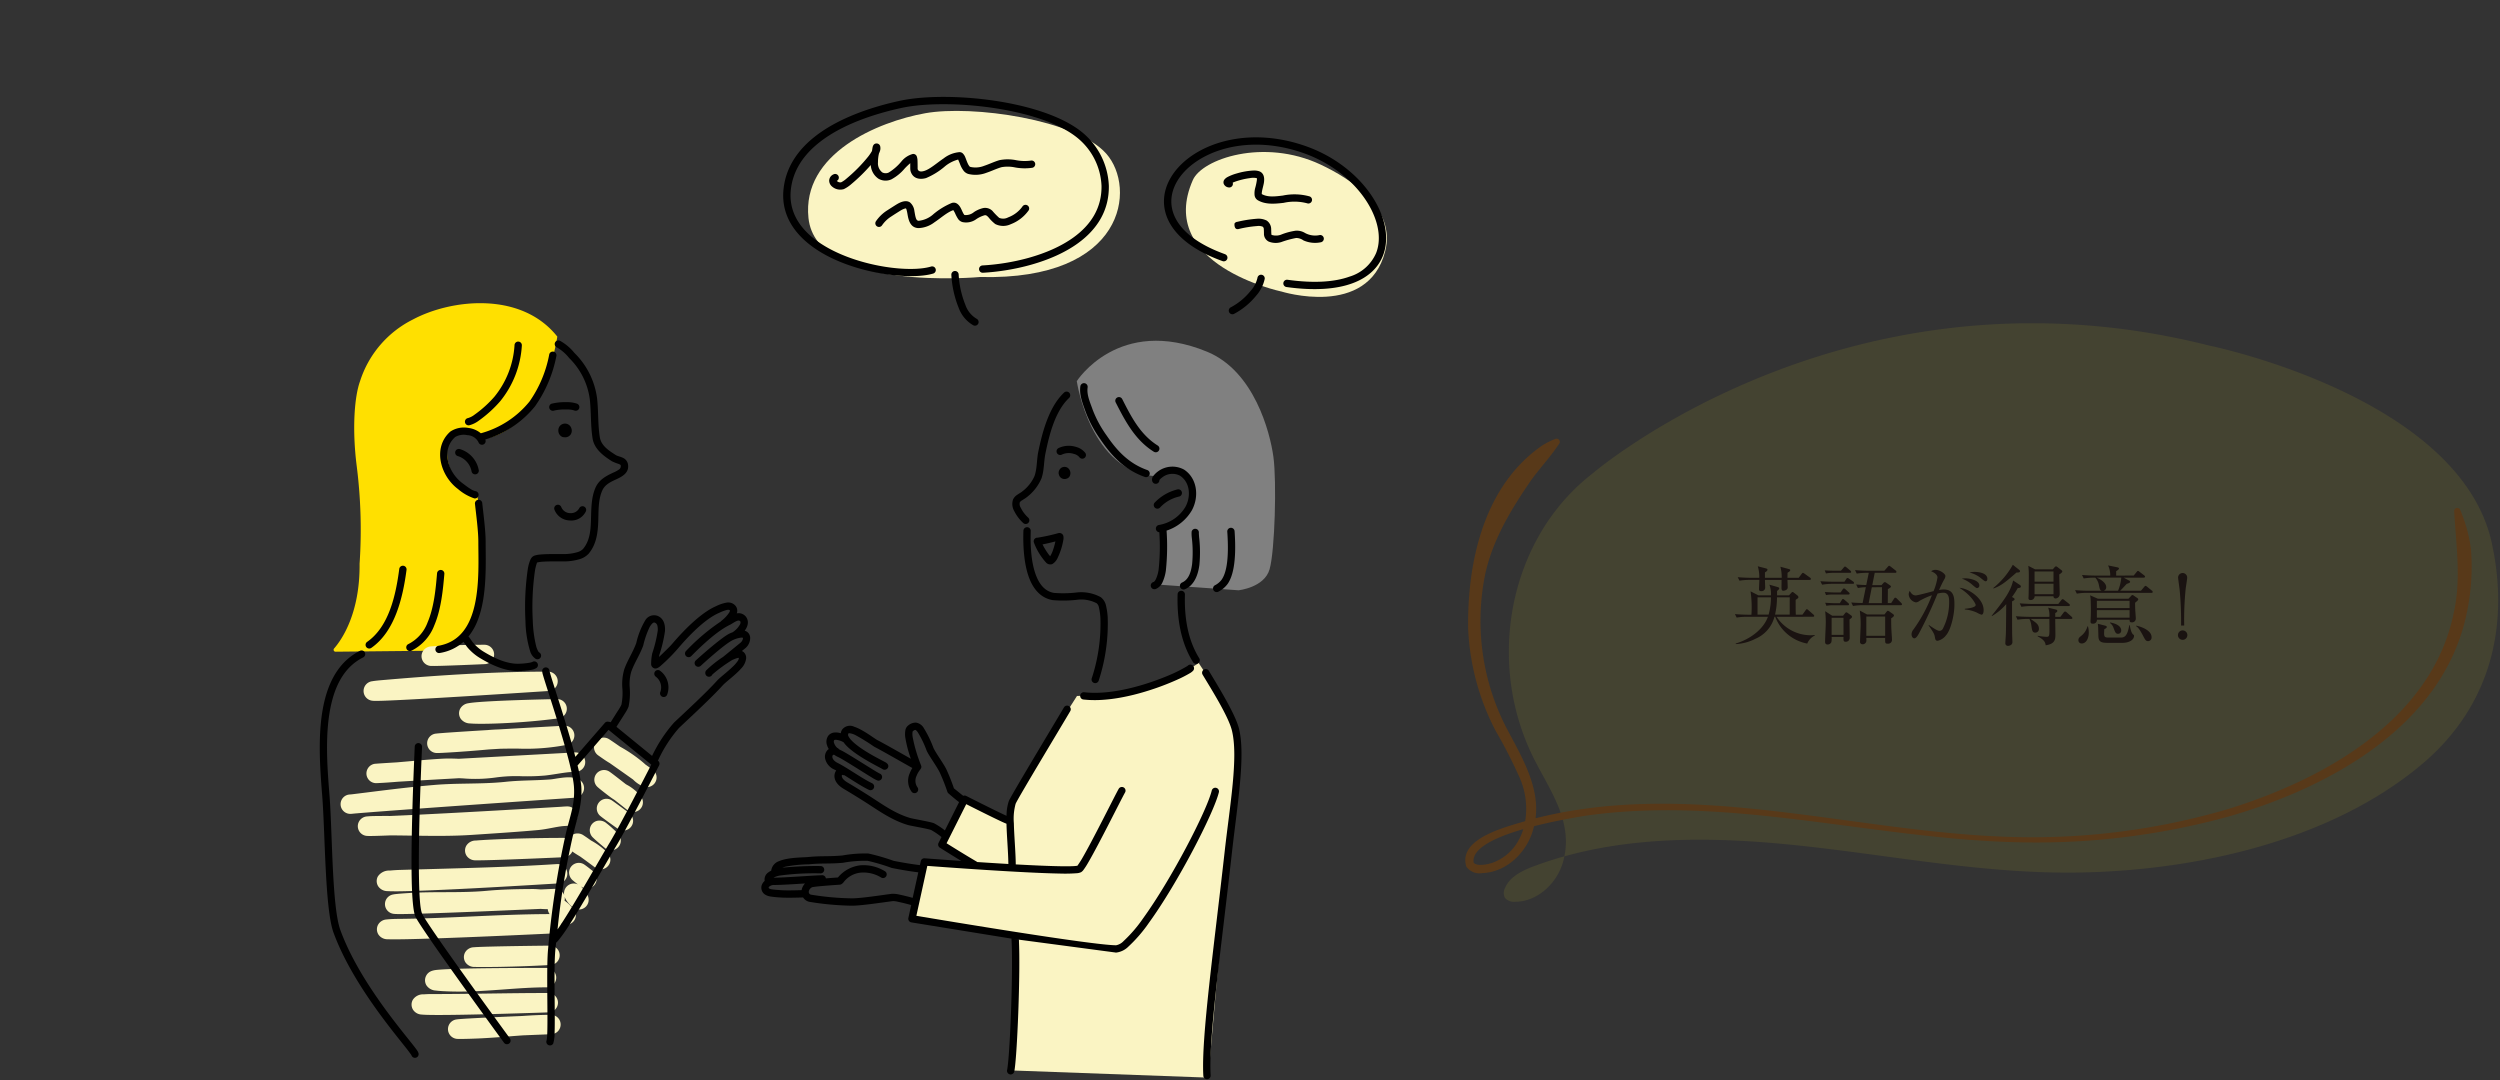 <svg xmlns="http://www.w3.org/2000/svg" xmlns:xlink="http://www.w3.org/1999/xlink" width="516" height="223" viewBox="0 0 516 223"><rect x="0" y="0" width="516" height="223" fill="#333333" stroke="none"/><defs><clipPath id="a"><rect width="205.249" height="119.405" transform="translate(7.935)" fill="none"/></clipPath><clipPath id="b"><rect width="220.25" height="202.757" fill="none"/></clipPath></defs><g transform="translate(-7445 -2243)"><rect width="516" height="223" transform="translate(7445 2243)" fill="none"/><g transform="translate(6700.125 0.207)"><g transform="translate(0 16)"><g transform="translate(1047.316 2293.513)" opacity="0.1"><g clip-path="url(#a)"><path d="M211.875,45.406c3.749,17.287-.416,33.75-14.291,45.487-18.987,16.062-47.225,22.21-71.75,22.486-18.763.211-37.315-3.433-55.962-5.473s-38.053-2.387-55.59,4.114c-2.484.921-5.146,2.2-6.117,4.608a2.123,2.123,0,0,0,.06,2.038,2.475,2.475,0,0,0,2.034.739c4.661,0,8.668-3.836,9.91-8.212,2.435-8.583-3.2-15.3-6.608-22.557A49.141,49.141,0,0,1,8.99,68.189C8.876,54.147,14.732,39.969,26.15,31.1c0,0,52.641-45.4,127.385-26.494,0,0,51.771,10.505,58.34,40.8" fill="#e3d51c"/></g></g><path d="M19.391,24.829c-1.958,3.02-4.487,5.531-6.455,8.514-3.912,5.771-7.541,12-8.917,18.886A48.2,48.2,0,0,0,8.323,83.2c3.313,6.366,7.941,13.562,5.72,21.126-1.19,4.664-5.374,8.98-10.558,9.164A3.318,3.318,0,0,1,.209,112.15c-1.839-6.069,8.926-8.346,13.14-9.678,33.06-8.822,66.685,2.729,99.916,3.571a143.323,143.323,0,0,0,43.832-5.676c20.289-6.2,42.376-18.652,46.882-40.457,1.613-6.97.515-14.1.125-21.147a.629.629,0,0,1,.608-.652.642.642,0,0,1,.624.39,31.184,31.184,0,0,1,2.222,8.054,45.844,45.844,0,0,1-1,13.9c-5.029,22.578-27.894,35.3-49.016,41.357a149.564,149.564,0,0,1-44.306,5.292c-29.629-.807-59.028-9.727-88.662-5.422-4.659.786-23.838,4.012-22.841,9.675.727.8,3.025.341,4.111-.093,6.888-2.715,8.093-11.356,5.375-17.454A101.08,101.08,0,0,0,6.3,84.192,50.059,50.059,0,0,1,.58,62.849c-.149-13.656,3.241-29.38,15.4-37.695a16.572,16.572,0,0,1,2.622-1.29.669.669,0,0,1,.858.369.639.639,0,0,1-.068.6" transform="translate(1047.316 2293.513)" fill="#583919"/><path d="M70.576,66.113a8.777,8.777,0,0,1-6.608-5.527h-.162a6.788,6.788,0,0,1-3.889,4.52,10,10,0,0,1-4.106,1.116V66.1c2.9-.849,5.709-2.9,6.644-5.511H58.134a11.1,11.1,0,0,0-2.124.162l-.361-.72c1.243.107,2.5.125,2.773.125h.631a22.885,22.885,0,0,0-.181-4.825l1.621.828h2.593a5.421,5.421,0,0,0-.324-2.2l1.746.5c.18.055.288.144.288.251,0,.163-.162.324-.45.542v.9h2.466l.415-.451c.126-.142.216-.232.306-.232.108,0,.2.07.378.215l.594.468a.557.557,0,0,1,.252.378.375.375,0,0,1-.161.272,2.709,2.709,0,0,0-.415.3c0,1.693,0,2.324.036,3.043h1.369l.63-.881c.126-.163.179-.251.269-.251.109,0,.2.088.325.2l1.026.9a.431.431,0,0,1,.181.288c0,.125-.126.18-.271.18H64.238a8.445,8.445,0,0,0,6.95,3.817,9.038,9.038,0,0,0,.936-.055l.019.11a3.166,3.166,0,0,0-1.567,1.655m.485-13.126H66.488c.019.235.055,1.4.055,1.532,0,.63-.847.7-.883.7-.252,0-.4-.128-.4-.6,0-.27.017-1.4.017-1.639H61.843c0,.252.054,1.387.054,1.621a.741.741,0,0,1-.81.7c-.36,0-.468-.163-.468-.415,0-.271.071-1.622.071-1.91H58.71a12.215,12.215,0,0,0-2.124.162l-.36-.718c1.134.09,2.251.125,2.772.125h1.675a7.633,7.633,0,0,0-.306-2.378l1.674.434c.252.071.324.143.324.287s-.143.325-.522.541v1.116H65.3a7.984,7.984,0,0,0-.27-2.287l1.71.468c.217.055.324.127.324.235,0,.161-.126.286-.557.538,0,.255,0,.325-.019,1.046h2.323l.594-.791c.109-.128.2-.235.271-.235.09,0,.2.073.378.2l1.1.793a.386.386,0,0,1,.18.268c0,.108-.09.2-.271.2m-10.749,3.6v3.565H62.6a13.613,13.613,0,0,0,.486-3.565Zm6.645,0H64.328a16.019,16.019,0,0,1-.4,3.565h3.025Z" transform="translate(1047.316 2293.513)" fill="#1a1311"/><path d="M79.964,53.78h-4.2a13.337,13.337,0,0,0-2.124.18l-.36-.721c1.26.109,2.61.109,2.772.109h2.2l.359-.541c.072-.107.145-.234.271-.234a.656.656,0,0,1,.341.162l.828.576a.374.374,0,0,1,.181.289c0,.162-.144.18-.27.18m-.594-2.27H75.93a8.241,8.241,0,0,0-1.494.127l-.252-.631c.756.055,1.531.073,1.962.073h1.387l.54-.629c.09-.11.2-.235.288-.235a.589.589,0,0,1,.324.18l.792.666a.384.384,0,0,1,.162.27c0,.162-.143.179-.269.179m-.324,4.485h-3.1a6.948,6.948,0,0,0-1.495.107l-.252-.629c.81.053,1.62.09,1.963.09h1.3l.414-.613c.072-.09.126-.215.27-.215a.458.458,0,0,1,.325.18l.666.611c.108.09.179.162.179.271,0,.18-.162.2-.269.2m.252,5.131c0,.613.036,3.242.036,3.781a.787.787,0,0,1-.828.828c-.469,0-.469-.252-.451-.99H75.606a3.617,3.617,0,0,1-.053,1.062.85.85,0,0,1-.756.5c-.541,0-.541-.414-.541-.611,0-.541.144-3.278.144-3.908a20.693,20.693,0,0,0-.126-2.358l1.458.936h2.234l.395-.487c.054-.072.162-.214.252-.214a.506.506,0,0,1,.307.125l.719.521a.407.407,0,0,1,.181.272c0,.179-.217.341-.522.539M78.92,58.21h-2.9a6.952,6.952,0,0,0-1.494.107l-.252-.631c.756.055,1.53.092,1.963.092H77.3l.379-.613c.089-.145.161-.252.269-.252.126,0,.252.127.342.2l.738.631c.145.127.162.2.162.269,0,.162-.107.2-.269.2M78.055,60.8H75.606v3.512h2.449Zm11.812-2.609H82.142a12.457,12.457,0,0,0-2.125.162l-.359-.721c.485.036,1.08.09,2.341.108l.666-3.258a9.7,9.7,0,0,0-1.639.162l-.36-.721c.486.036,1.171.09,2.089.108l.522-2.522H82.9a12.95,12.95,0,0,0-2.106.162l-.361-.718c1.387.125,2.593.125,2.755.125h3.3l.7-.791c.108-.127.2-.235.288-.235s.18.073.324.18l1.008.793a.4.4,0,0,1,.18.287c0,.2-.18.2-.269.2H84.5L84,54.049H85.9l.379-.414a.456.456,0,0,1,.306-.2.478.478,0,0,1,.252.09l.81.559c.072.052.2.162.2.269,0,.127-.144.252-.63.522,0,.433-.018,2.125-.018,2.88h.7l.559-.863c.071-.107.162-.252.288-.252a.669.669,0,0,1,.342.2l.881.883a.457.457,0,0,1,.162.27c0,.179-.162.2-.269.2m-1.963,2.7c0,1.262.018,1.981.072,2.774.018.451.09,1.17.09,1.638a.773.773,0,0,1-.864.828c-.559,0-.559-.107-.54-1.187h-3.89c0,.09.019.486.019.576a.771.771,0,0,1-.792.738.5.5,0,0,1-.523-.576c0-.541.126-2.918.126-3.4a21.462,21.462,0,0,0-.179-2.988l1.494.81h3.6l.433-.558c.072-.09.144-.2.252-.2a.557.557,0,0,1,.306.125l.738.522c.126.092.234.181.234.344,0,.2-.5.521-.576.556m-1.242-.359h-3.89v3.979h3.89Zm-2.755-6.049-.648,3.275h2.718C86,56.337,86,54.715,86,54.483Z" transform="translate(1047.316 2293.513)" fill="#1a1311"/><path d="M99.235,64.385a2.978,2.978,0,0,1-1.746,1.152c-.414,0-.486-.289-.54-.593-.126-.758-.162-.9-1.333-2.594l.055-.072c1.566,1.08,1.908,1.207,2.232,1.207a.817.817,0,0,0,.7-.522,11.9,11.9,0,0,0,1.26-5.385c0-.7,0-1.963-1.206-1.963a5.02,5.02,0,0,0-1.188.182,87.724,87.724,0,0,1-3.763,8.084c-.234.449-.63,1.152-1.026,1.152-.361,0-.577-.433-.577-.847a1.573,1.573,0,0,1,.4-.99,30.524,30.524,0,0,0,3.8-7.057,15.035,15.035,0,0,0-2.539,1.152,1.392,1.392,0,0,1-.756.324,1.828,1.828,0,0,1-1.495-1.658,1.466,1.466,0,0,1,.217-.719c.324.612.719.936,1.223.936.433,0,3.1-.738,3.692-.883a12.033,12.033,0,0,0,.81-2.826c0-.721-1.062-1.187-1.314-1.277a1.5,1.5,0,0,1,.9-.289c.954,0,2.053.828,2.053,1.279a1.6,1.6,0,0,1-.271.738c-.4.719-.7,1.367-1.044,2.143a4.245,4.245,0,0,1,.972-.11c2.107,0,2.2,1.694,2.2,3.116,0,2.125-.72,5.168-1.711,6.32m7.292-4.232a6.158,6.158,0,0,1-.99-.45,7.437,7.437,0,0,0-2.448-.631V58.93c.269-.02,2.25-.182,2.25-.793,0-.18-.828-1.963-3.366-3.529,1.836.072,5,2.16,5,4.591,0,.145,0,.954-.451.954m-.918-5.491c-.162,0-.431-.234-.864-.593a6.3,6.3,0,0,0-2.251-1.352,3.806,3.806,0,0,1,.721-.072c.954,0,2.881.431,2.881,1.476a.507.507,0,0,1-.487.541m1.765-1.4c-.234,0-1.026-.721-1.206-.848a6.316,6.316,0,0,0-2.125-.97,5.231,5.231,0,0,1,1.116-.127c.324,0,2.593.072,2.593,1.441,0,.233-.09.5-.378.5" transform="translate(1047.316 2293.513)" fill="#1a1311"/><path d="M114.541,54.553a1.341,1.341,0,0,1-.522.11,16.828,16.828,0,0,1-1.188,1.836l.288.162c.2.107.252.2.252.306s-.09.235-.523.432c0,2.322,0,4.934.019,6.717,0,.252.054,1.422.054,1.691,0,.631-.649.776-.882.776a.514.514,0,0,1-.577-.559c0-.252.09-1.566.108-1.873.036-1.242.036-1.746.072-6.176a11.732,11.732,0,0,1-2.953,2.467l-.036-.09c2.647-3.3,3.926-5.078,4.412-7.256l1.4.918a.4.4,0,0,1,.2.324.227.227,0,0,1-.127.215m-.774-3.1c-2.268,1.98-3.133,2.7-4.754,3.295l-.036-.108a16.385,16.385,0,0,0,4.033-4.791l1.333,1.063a.327.327,0,0,1,.144.289c0,.162-.2.269-.72.252m11.253,9.578h-3.259c0,.5.036,2.683.036,3.133,0,1.007,0,2.017-2,2.3-.107-.611-.252-1.1-1.673-1.853l.017-.11a12.462,12.462,0,0,0,1.8.217c.576,0,.63-.144.63-1.566,0-.342-.018-1.819-.018-2.125h-3.889c1.188.793,1.728,1.152,1.728,2.035a.736.736,0,0,1-.72.793c-.63,0-.684-.416-.846-1.514a3.948,3.948,0,0,0-.4-1.314h-.323a12.727,12.727,0,0,0-2.125.162l-.342-.721c1.116.09,2.233.127,2.755.127h4.159A4.5,4.5,0,0,0,120.3,58.7l1.549.377c.216.055.342.127.342.306s-.2.307-.432.432V60.6h1.063l.647-.865c.145-.18.217-.233.325-.233a.564.564,0,0,1,.342.18l.991.881a.563.563,0,0,1,.179.289c0,.107-.108.18-.288.18m-.5-2.664H116.9a12.9,12.9,0,0,0-2.125.162l-.342-.721c1.242.108,2.611.127,2.755.127h5.2l.6-.758c.126-.162.216-.232.306-.232s.179.053.36.2l.954.756a.4.4,0,0,1,.18.269c0,.127-.126.2-.27.2m-1.927-6.537c0,.648.09,3.511.09,4.087a.89.89,0,0,1-.845.883.4.4,0,0,1-.433-.451h-3.889a.8.8,0,0,1-.864.775c-.343,0-.414-.2-.414-.378a2.322,2.322,0,0,1,.018-.325c.036-.845.053-3.349.053-4.392a15.72,15.72,0,0,0-.107-1.963l1.4.721h3.655l.36-.414a.469.469,0,0,1,.306-.2c.09,0,.18.055.342.18l.775.6a.364.364,0,0,1,.179.269c0,.18-.359.469-.63.612m-1.188-.612h-3.907V53.33H121.4Zm0,2.539h-3.907v2.16H121.4Z" transform="translate(1047.316 2293.513)" fill="#1a1311"/><path d="M137.956,52.069l.594-.721c.09-.107.162-.232.27-.232s.2.072.36.2l.937.721a.386.386,0,0,1,.179.269c0,.163-.179.2-.269.2h-4.142l1.116.6a.317.317,0,0,1,.217.27c0,.144-.2.269-.7.414-.828.883-.918.99-1.368,1.422h4.3l.666-.791c.09-.11.179-.217.288-.217.09,0,.162.055.324.18l.972.793a.387.387,0,0,1,.18.269c0,.18-.162.2-.27.2h-13.27a12.157,12.157,0,0,0-2.125.163l-.36-.721c1.117.09,2.233.125,2.773.125h2.737c-.378-.125-.4-.252-.63-1.35a3.217,3.217,0,0,0-.7-1.351,13.418,13.418,0,0,0-2.395.162l-.36-.719c1.206.107,2.43.125,2.772.125h3.062a4.721,4.721,0,0,0-.45-2.1l1.926.394c.18.055.325.092.325.234,0,.163-.181.325-.577.559v.918Zm-9.435,10.5a4.9,4.9,0,0,1,.162,1.277c0,1.28-.594,2.252-1.458,2.252a.655.655,0,0,1-.684-.666c0-.451.2-.6.612-.937a3.723,3.723,0,0,0,1.261-1.943Zm8.354-5.709.577-.611a.369.369,0,0,1,.234-.162.789.789,0,0,1,.306.144l.684.467c.126.092.216.162.216.272,0,.2-.233.376-.648.718,0,.4,0,1.01.054,1.821.018.252.09,1.205.09,1.4a.775.775,0,0,1-.81.828c-.468,0-.468-.234-.468-.541h-6.752a.759.759,0,0,1-.847.811c-.269,0-.468-.055-.468-.469,0-.053.018-.324.018-.4.019-.394.055-.97.055-1.888,0-.83-.036-2.09-.055-2.36a6.051,6.051,0,0,0-.107-.738l1.6.7ZM130.3,52.5c.27.109,1.981.865,1.981,1.963a.732.732,0,0,1-.505.738h2.953a9.326,9.326,0,0,0,.666-2.7Zm.054,6.285h6.752V57.292h-6.752Zm0,1.98h6.752V59.217h-6.752Zm1.746,1.657c.09.035.307.107.307.269,0,.145-.181.289-.523.469-.09,1.439-.09,1.711.847,1.711h2.538c.666,0,1.387-.145,1.765-2.557h.108c.018.108.233,1.584.7,1.926.144.107.18.144.18.289,0,.773-.918,1.439-2.467,1.439h-2.683c-1.44,0-2.125-.072-2.2-1.277-.018-.433-.036-2.287-.126-2.666Zm.99-.666c.523.089,2.287.468,2.287,1.656a.637.637,0,0,1-.648.683c-.468,0-.594-.3-.9-1.115a2.1,2.1,0,0,0-.774-1.117Zm5.384.648c1.278.287,3.169,1.062,3.169,2.377a.741.741,0,0,1-.7.828c-.487,0-.613-.252-1.1-1.189-.792-1.495-1.134-1.729-1.386-1.891Z" transform="translate(1047.316 2293.513)" fill="#1a1311"/><path d="M149.031,64.4a.973.973,0,0,1-1.945,0,.973.973,0,1,1,1.945,0m-1.3-2.016a67.981,67.981,0,0,0-.306-7.49c-.054-.379-.306-2.27-.306-2.377a.937.937,0,1,1,1.873,0c0,.324-.271,1.908-.307,2.267a63.437,63.437,0,0,0-.306,7.6Z" transform="translate(1047.316 2293.513)" fill="#1a1311"/><rect width="213.184" height="119.405" transform="translate(1047.316 2293.513)" fill="none"/><rect width="213.184" height="119.405" transform="translate(1047.316 2293.513)" fill="none"/></g><g transform="translate(810.875 2262.793)"><g clip-path="url(#b)"><path d="M668.825,223.78s2.739,18.9,16.543,19.636c0,0,3.8-3.143,6.606.41,0,0,3.373,7.319-5.408,10.626,0,0,1.821,8.551-1.061,11.306l16.7,1.18s5.315-.542,6.411-4.323,1.488-18.134.791-23.227-3.976-17.689-13.672-21.682c-18.28-7.527-26.913,6.074-26.913,6.074" transform="translate(-512.576 -165.106)" fill="gray" fill-rule="evenodd"/><path d="M558.689,506.91S545.74,527.2,544.679,529.9l.332,2.513-9.222-4.032-5.023,9.053,6.126,4.509-9.716-.546-2.115,11.348,21.592,4.319-1.141,27.152,40.268,1.471,3.458-39.064,2.988-25.873s1.161-6.972-2.735-11.945l-5.691-8.7s-8.341,6.42-25.112,6.811" transform="translate(-402.398 -383.267)" fill="#faf4c3" fill-rule="evenodd"/><path d="M466.913,46.659s-33.8,3.18-35.428-12.162c-1.416-13.315,14.367-19.9,24.095-21.64s31.088,1.284,37.354,8.33,4.032,26.227-26.021,25.472" transform="translate(-330.615 -9.485)" fill="#faf4c3" fill-rule="evenodd"/><path d="M784.879,77.472s-25.934-5.516-18.211-23c1.927-4.363,14.611-8.695,26.337-3.2,6.369,2.987,15.629,9.044,13.354,17.927-3.562,13.909-21.48,8.268-21.48,8.268" transform="translate(-586.461 -37.317)" fill="#faf4c3" fill-rule="evenodd"/><path d="M58.418,189.159S55.9,207.736,43.527,210.2c0,0-6.007-4.634-7.7.985,0,0-1.744,7.335,6.052,10.73,0,0,2.756,13.65,1.011,18.828,0,0-.232,9.918-8.57,13.231l-21.66.221a.4.4,0,0,1-.285-.694c1.567-1.808,5.327-7.233,5.233-17.458a104.151,104.151,0,0,0-.609-20.3c-.953-7.642-.444-14.208.706-17.386a21.558,21.558,0,0,1,10.926-12.737c7.83-4.186,22.3-5.889,29.786,3.536" transform="translate(-9.39 -139.684)" fill="#ffe000" fill-rule="evenodd"/><path d="M34.061,571.959l-.263,0c-.154,0-.272-.006-.371-.012A2.027,2.027,0,0,1,31.764,571a2.011,2.011,0,0,1,1.4-3.061c.085-.015.181-.028.3-.042.184-.02.44-.042.781-.067.708-.051,1.776-.114,3.174-.186,2.3-.119,5.421-.261,9.309-.424,1.961-.135,3.949-.237,5.94-.24h0a2,2,0,0,1,.079,4c-2.17.086-4.094.164-5.8.235-1.04.072-2.074.153-3.1.234-2.02.159-4.11.323-6.186.411-1.006.043-2.056.075-2.879.089C34.512,571.957,34.266,571.959,34.061,571.959ZM29.5,567.01c-1.019,0-1.842-.01-2.459-.03-.435-.014-.766-.033-1.011-.058a2.226,2.226,0,0,1-1.8-1.013,2.013,2.013,0,0,1-.034-2.03,2.524,2.524,0,0,1,2.275-1.127c.464-.038,1.009-.059,1.494-.059,4.021,0,8.106-.056,12.058-.11s8.058-.11,12.1-.11a2,2,0,0,1,.067,4c-9.349.314-16.425.492-21.031.53Q30.261,567.01,29.5,567.01Zm4.306-4.828c-1.239,0-2.539-.037-3.565-.1-.531-.033-.967-.072-1.3-.116a2.443,2.443,0,0,1-1.953-1.107,2.027,2.027,0,0,1,0-2.022c.585-1.011,1.64-1.1,2.758-1.184.879-.07,2.188-.131,3.889-.181,4.028-.118,10.137-.175,18.16-.168a2,2,0,0,1,0,4c-2.911,0-5.906.223-8.8.434C40,561.956,36.9,562.182,33.806,562.182Zm4.874-5.069-.565,0c-.452,0-.813-.009-1.073-.019a2.223,2.223,0,0,1-1.991-.961,2.005,2.005,0,0,1-.069-2.028,2.133,2.133,0,0,1,1.8-1.072c.173-.015.41-.03.722-.045.636-.031,1.565-.062,2.762-.093,2.831-.074,7.037-.143,12.164-.2h.022a2,2,0,0,1,.113,4c-4.581.26-8.757.358-10.838.393C40.6,557.1,39.542,557.113,38.68,557.113ZM20.337,551.4c-.564,0-.985-.007-1.286-.021a2.233,2.233,0,0,1-1.96-.984,2.008,2.008,0,0,1-.056-2.028,2.153,2.153,0,0,1,1.717-1.069c.169-.021.385-.041.642-.059.5-.034,1.113-.056,1.674-.061,5.015-.04,10.12-.27,15.058-.492,5.336-.24,10.85-.488,16.313-.5a1.992,1.992,0,0,1-.367-.846q-.015-.085-.023-.17c-.5,0-1-.026-1.477-.06-10.32.461-18.172.778-23.372.943-2.337.074-4.1.117-5.248.126-.538,0-.936,0-1.215-.009-.178-.007-.316-.016-.433-.031a2.018,2.018,0,0,1-.179-4c.11-.024.236-.045.4-.066.225-.029.535-.061.922-.094.7-.06,1.644-.124,2.593-.176,2.277-.125,4.573-.133,6.793-.14,2.855-.01,5.808-.02,8.653-.285,3.2-.3,6.582-.352,9.466-.365h.037c.461,0,.955.037,1.478.076l.163.012,2.842-.128a2,2,0,0,1,1.973,1.322,2.039,2.039,0,0,1,.011-.843,2.014,2.014,0,0,1,1.6-1.544,1.96,1.96,0,0,1,1.257.176c-.233-.168-.429-.317-.559-.419-.182-.143-.347-.278-.477-.392a2.122,2.122,0,0,1-.825-1.795,2.015,2.015,0,0,1,3.216-1.463c.1.068.228.158.386.277.328.246.784.6,1.354,1.061a2,2,0,0,1-2.3,3.26c-.086-.053-.17-.107-.253-.161a3.7,3.7,0,0,1,.422.452c.238.293.535.708.882,1.234a2,2,0,0,1-2.835,2.727,5.668,5.668,0,0,1-1.24-1.251,3.851,3.851,0,0,1-.553-1,1.994,1.994,0,0,1-.016.8,6.759,6.759,0,0,1,1.25,1.085c.082.085.2.209.261.264a2,2,0,0,1-2.13,3.376h0a2,2,0,0,1-1.9,2.045c-12.066.573-21.285.95-27.4,1.121C23.3,551.372,21.538,551.4,20.337,551.4Zm.193-9.918h-.186c-.58,0-1.018-.014-1.339-.036a2.311,2.311,0,0,1-1.941-.979,2.016,2.016,0,0,1-.093-2.03,2.774,2.774,0,0,1,2.51-1.233c.62-.064,1.382-.112,2.092-.133,2.148-.063,4.334-.123,6.448-.181,7.76-.211,15.761-.43,23.618-.886l2.335-.143a2,2,0,0,1,.252,3.992q-1.175.076-2.354.144c-11.335.69-20.05,1.146-25.929,1.358C23.607,541.444,21.788,541.487,20.53,541.487Zm42.449-4.54a1.993,1.993,0,0,1-1.2-.4c-1.374-1.028-2.339-1.734-3.012-2.218-.452-.272-.914-.552-1.333-.838-.106-.072-.213-.151-.311-.227a2,2,0,0,1-1.739,1.189c-5.966.271-10.863.466-14.164.566-1.393.042-2.474.067-3.215.073-.361,0-.633,0-.831,0a2.149,2.149,0,0,1-1.9-.972,2.006,2.006,0,0,1-.046-2.029,2.27,2.27,0,0,1,1.993-1.081c.3-.028.712-.058,1.233-.091,1.088-.068,2.576-.141,4.192-.2,2.417-.1,7.274-.255,12.645-.255a1.991,1.991,0,0,1,1.046.295,2.006,2.006,0,0,1,1.03-1.05,2.17,2.17,0,0,1,2.125.267c.2.128.486.32.843.57q.287.2.634.45a14.237,14.237,0,0,1,3.52,2.653,2,2,0,0,1-1.515,3.307Zm2.151-3.932a1.993,1.993,0,0,1-1.279-.463c-.836-.7-1.488-1.253-1.938-1.656-.209-.188-.368-.336-.486-.453a2.069,2.069,0,0,1-.661-1.981,2.007,2.007,0,0,1,1.429-1.508,2.207,2.207,0,0,1,2,.512c.194.147.429.339.68.554a21.691,21.691,0,0,1,1.718,1.636,2,2,0,0,1-1.467,3.36Zm-49.842-2.947c-.2,0-.342,0-.457-.009a2.012,2.012,0,0,1-1.749-2.961,2.039,2.039,0,0,1,1.686-1.066c.117-.013.265-.025.44-.036.347-.022.765-.038,1.146-.043,1.05-.016,2.106-.018,3.159-.013,4.871-.2,14.91-.686,35.384-1.905.371-.036.748-.059,1.132-.066h.034a2,2,0,0,1,.119,4l-.966.058c-.755.077-1.529.224-2.336.377-.92.174-1.871.355-2.868.445-3.9.352-7.877.614-11.72.868l-1.88.124c-4.194.279-8.441.216-12.549.154-1.4-.021-2.821-.042-4.245-.05-1.236.05-2.261.085-3.066.106C16.015,530.06,15.591,530.067,15.288,530.067Zm52.372-1.123a1.991,1.991,0,0,1-1.139-.357c-1.038-.721-1.976-1.405-2.443-1.749-.313-.231-.6-.446-.813-.607-.106-.081-.191-.147-.254-.2a2.005,2.005,0,0,1,2.326-3.267c.042.028.1.071.19.131.147.1.359.256.629.452.631.458,1.563,1.146,2.7,1.989a2,2,0,0,1-1.195,3.605ZM11.36,525.5a2,2,0,0,1-.141-4l.286-.027.128-.012.1-.011q1.456-.18,2.916-.363c4.582-.574,9.319-1.167,13.995-1.558,2.34-.2,4.687-.238,6.957-.279,2.564-.047,5.215-.095,7.777-.369,1.755-.188,3.514-.245,5.215-.3,1.352-.044,2.751-.089,4.1-.2.2-.016.545-.072.913-.132,1.964-.317,3.567-.509,4.835.129a2,2,0,0,1-.763,3.782c-34.822,2.38-43.833,3.124-45.673,3.286l-.267.028-.172.016Q11.456,525.5,11.36,525.5Zm58.336-.375a2,2,0,0,1-1.242-.432c-1.048-.83-1.911-1.511-2.621-2.067-.293-.185-.589-.379-.877-.593-.579-.431-1.226-.929-1.776-1.368-.241-.192-.449-.362-.6-.49-.089-.075-.16-.137-.216-.188a2.023,2.023,0,0,1-.688-1.784,2.01,2.01,0,0,1,3.195-1.353c.077.052.175.123.3.215.245.18.6.449,1.054.8.517.4,1.158.9,1.9,1.481l.247.152a9.241,9.241,0,0,1,2.957,2.483,2,2,0,0,1-1.64,3.145Zm2.813-5.14a2,2,0,0,1-.63-.1,6.041,6.041,0,0,1-2.216-1.465c-2.245-1.591-3.776-2.668-4.82-3.4-.687-.4-1.32-.844-1.934-1.277l-.382-.268a2.045,2.045,0,0,1-.927-1.887,2.008,2.008,0,0,1,3.08-1.512c.079.046.176.108.308.194.269.176.693.464,1.259.856l.732.508a29.1,29.1,0,0,1,4.863,3.353c.124.107.242.216.357.323l1.468,1.042a2,2,0,0,1-1.158,3.631Zm-55.839-.825a2,2,0,0,1-1.833-2.9,1.992,1.992,0,0,1,1.7-1.108l.329-.026c.3-.022.747-.052,1.327-.09.722-.047,1.641-.1,2.726-.169.92-.077,1.839-.159,2.74-.239,2.153-.192,4.379-.391,6.591-.513,1.146-.063,2.312-.034,3.458.015,5.4-.3,12.7-.7,22.461-1.231.508-.047,1.023-.077,1.544-.081h.015a2,2,0,0,1,.107,4l-1.375.074c-.8.077-1.628.208-2.483.344-.828.131-1.684.267-2.551.357a42.872,42.872,0,0,1-4.759.139,30.232,30.232,0,0,0-5.425.269,30.311,30.311,0,0,1-6.7.176l-.807-.038c-5.881.33-9.884.563-12.512.721-.7.058-1.407.114-2.109.163-.535.038-1.133.075-1.64.1-.226.012-.419.022-.559.028l-.192.007Zm12.592-6.219h-.068a2.007,2.007,0,0,1-.219-4.005c.081-.011.181-.022.316-.035.242-.024.595-.053,1.05-.089,1.016-.078,2.546-.184,4.425-.305,1.215-.078,2.809-.178,4.858-.3.763-.067,1.527-.11,2.289-.136,3.426-.2,7.856-.455,13.521-.765a2,2,0,0,1,.561,3.945,43.963,43.963,0,0,1-10.127.778c-1.281,0-2.518,0-3.736.037l-2.222.133-.1.009c-3.061.287-5.844.479-7.231.568-.929.06-1.785.109-2.41.138-.3.014-.544.024-.718.028Zm9.062-6.034c-.334,0-.646,0-.934-.008-.554-.01-1.006-.031-1.343-.061a2.443,2.443,0,0,1-1.931-.927,2.014,2.014,0,0,1-.161-2.078,2.258,2.258,0,0,1,1.674-1.16c.235-.047.541-.09.936-.134.765-.085,1.867-.169,3.275-.25,3.3-.19,8.171-.358,14.1-.484a2,2,0,0,1,.308,3.982c-5.3.71-10.16.964-12.587,1.053C40.448,506.887,39.3,506.91,38.323,506.91Zm-21.732-4.73-.261,0c-.178,0-.316-.011-.435-.025a2.023,2.023,0,0,1-.074-4.026c.139-.026.316-.053.54-.081.355-.045.829-.093,1.335-.137,10.111-.873,22.1-1.764,34.342-1.764a2,2,0,0,1,.131,4c-13.182.864-22.985,1.464-29.137,1.783-2.455.127-4.3.208-5.479.24C17.16,502.174,16.842,502.18,16.591,502.18Zm11.791-7.206c-.114,0-.21,0-.288,0a2.04,2.04,0,0,1-1.8-.962,2,2,0,0,1-.045-2.027,2.139,2.139,0,0,1,1.831-1.055c.188-.017.447-.035.77-.055.666-.04,1.571-.084,2.549-.122,1.464-.057,4.389-.153,7.533-.153a2,2,0,0,1,.089,4c-3.576.158-6.507.274-8.475.333-.836.025-1.485.04-1.93.044Z" transform="translate(-4.991 -377.518)" fill="#faf4c3"/><path d="M444.141,36.729a21.376,21.376,0,0,0,1.526,6.838,6.817,6.817,0,0,0,3.024,3.584.756.756,0,0,0,.646-1.368,5.314,5.314,0,0,1-2.285-2.822,19.717,19.717,0,0,1-1.4-6.314.756.756,0,0,0-1.51.082m-4.18-1.715c-4.251,1.287-14.388.1-21.519-3.978-4.612-2.638-7.982-6.5-7.436-11.812.421-4.091,2.686-7.272,5.787-9.75,4.8-3.837,11.594-6,16.978-7.179,5.633-1.228,14.8-1.032,22.933.684,5.367,1.133,10.286,2.92,13.4,5.432a13.487,13.487,0,0,1,5.031,9.933c.083,4.668-2.286,8.116-5.719,10.616-5.331,3.884-13.188,5.52-18.843,5.826a.756.756,0,1,0,.082,1.51c5.9-.319,14.09-2.061,19.652-6.114,3.829-2.79,6.433-6.658,6.34-11.866a15.04,15.04,0,0,0-5.594-11.084c-3.27-2.635-8.413-4.547-14.041-5.734C448.659-.265,439.238-.445,433.449.817c-5.585,1.218-12.618,3.494-17.6,7.475-3.421,2.734-5.883,6.264-6.348,10.776-.611,5.934,3.034,10.332,8.189,13.28,7.52,4.3,18.225,5.47,22.708,4.113a.756.756,0,0,0-.438-1.448m4.592-11.636a6.025,6.025,0,0,1,.34.592,7.642,7.642,0,0,0,.629,1.2,1.629,1.629,0,0,0,.911.668,3.539,3.539,0,0,0,2.743-.524,5.878,5.878,0,0,1,1.837-.884c.349-.061.568.186.8.428A8.462,8.462,0,0,0,453.2,26.24a3.629,3.629,0,0,0,3.206.036,8.058,8.058,0,0,0,3.7-2.867.756.756,0,0,0-1.312-.752,6.359,6.359,0,0,1-2.924,2.207,2.143,2.143,0,0,1-1.854.1,14.071,14.071,0,0,1-1.4-1.44,2.125,2.125,0,0,0-1.858-.587,5.769,5.769,0,0,0-1.943.836,2.594,2.594,0,0,1-1.976.6,2.854,2.854,0,0,1-.228-.331c-.188-.349-.352-.767-.536-1.114-.448-.843-1.075-1.273-1.837-1.038a14.623,14.623,0,0,0-3.76,2.282,5.383,5.383,0,0,1-3.07,1.4c-.4-.018-.522-.343-.623-.684-.125-.419-.186-.9-.27-1.329a2.7,2.7,0,0,0-.924-1.789c-.491-.323-1.295-.425-2.6.332-.363.212-1.75,1.1-2.055,1.3a8.01,8.01,0,0,0-2.365,2.278.756.756,0,1,0,1.274.815,6.525,6.525,0,0,1,1.94-1.842c.291-.2,1.619-1.045,1.967-1.247a3.424,3.424,0,0,1,.728-.338c.121-.036.208-.075.274-.037.107.061.121.21.166.36.1.342.156.751.231,1.153.245,1.317.754,2.472,2.184,2.536a5.712,5.712,0,0,0,3.29-1.178c1.315-.871,2.615-2.079,3.931-2.533m-16.8-12.2A8.858,8.858,0,0,1,427,12.294a31.883,31.883,0,0,1-4.449,4.525,5.619,5.619,0,0,1-1.12.794.919.919,0,0,1-.761-.135.951.951,0,0,1-.166-.141l.018-.01a.756.756,0,0,0-.706-1.337,1.466,1.466,0,0,0-.892,1.257,1.614,1.614,0,0,0,.56,1.222,2.567,2.567,0,0,0,2.477.561,6.961,6.961,0,0,0,1.549-1.041,35.277,35.277,0,0,0,4-3.926,3.671,3.671,0,0,0,1.591,2.824,2.923,2.923,0,0,0,2.658.14,9.414,9.414,0,0,0,2.744-2.238,14.093,14.093,0,0,1,1.131-1.085l.027-.022c0,.314,0,.644,0,.9a3.721,3.721,0,0,0,.042.651c.414,1.623,1.859,1.912,3.224,1.519a14.723,14.723,0,0,0,3.745-2.29,7.1,7.1,0,0,1,2.874-1.528c.091.21.26.6.376.9a5.371,5.371,0,0,0,.737,1.389,1.943,1.943,0,0,0,1.01.69,6.261,6.261,0,0,0,3.695-.242c1.034-.343,2.048-.844,3.125-1.162a7.244,7.244,0,0,1,2.8.048,10.849,10.849,0,0,0,3.572.07.756.756,0,0,0-.323-1.478,9.31,9.31,0,0,1-3.055-.092,8.766,8.766,0,0,0-3.421,0c-1.093.323-2.124.829-3.173,1.177a4.8,4.8,0,0,1-2.831.215.487.487,0,0,1-.237-.2,2.375,2.375,0,0,1-.239-.4c-.231-.462-.4-1-.568-1.392a2.2,2.2,0,0,0-.543-.822.994.994,0,0,0-.62-.235,6.148,6.148,0,0,0-3.3,1.292c-1.415.952-2.833,2.25-4.039,2.6-.528.152-1.148.2-1.328-.4,0-.139,0-1.127-.022-1.692a2.929,2.929,0,0,0-.157-.928.77.77,0,0,0-.845-.487,4.563,4.563,0,0,0-2.241,1.439,10.771,10.771,0,0,1-2.7,2.386,1.477,1.477,0,0,1-1.33-.025,2.36,2.36,0,0,1-.888-2.095,7.542,7.542,0,0,1,.193-1.773l.011-.05a3.493,3.493,0,0,0,.195-.472,1.777,1.777,0,0,0,.073-.914.753.753,0,0,0-.769-.668.736.736,0,0,0-.645.341,1.2,1.2,0,0,0-.156.388c-.047.2-.1.569-.141.83" transform="translate(-313.784 0)" fill-rule="evenodd"/><path d="M18.923,362.676a.756.756,0,0,0,1.474-.318,1.6,1.6,0,0,0-.253-.588c-.208-.326-.623-.867-1.2-1.589-3.119-3.932-11.119-13.544-14.691-23.326-1.754-4.8-1.642-20.17-2.241-27.782-.441-5.605-1.082-13.212.488-19.4,1-3.956,2.913-7.328,6.465-9.106a.756.756,0,1,0-.677-1.352C4.342,281.19,2.155,284.9,1.039,289.3c-1.61,6.346-.983,14.144-.53,19.891.608,7.723.549,23.31,2.328,28.182,3.635,9.953,11.753,19.746,14.927,23.747.6.755,1.1,1.465,1.16,1.556M60.048,293.96a.756.756,0,0,0-.384-.089h0a.755.755,0,0,0-.823.217l-6.088,7.006c-1.432-5.476-3.729-12.466-4.8-15.886-.271-.864-.5-1.7-.539-1.836a.758.758,0,0,0-1.512-.057,3.174,3.174,0,0,0,.155.853c.892,3.154,6.081,18.218,6.409,23.112.239,3.568-.818,6.044-1.683,9.68a180.609,180.609,0,0,0-3.662,23.862c-.312,3.179-.1,10.732-.131,15.352-.007,1.16-.03,2.131-.081,2.79-.022.29-.078.605-.083.635a.756.756,0,0,0,1.367.645,7.869,7.869,0,0,0,.279-2.271c.129-4.12-.2-13.4.153-17q.073-.746.15-1.5a5.031,5.031,0,0,0,.481-.5,33.227,33.227,0,0,0,2.323-3.3c3.038-4.742,7.456-12.615,9.623-16.215,2.462-4.092,8.839-16.609,8.839-16.609a.756.756,0,0,0-.2-.93l-.053-.043a.747.747,0,0,0,.079-.137,27.656,27.656,0,0,1,4.274-6.6c2.554-2.413,6.658-6.181,9.011-8.78.682-.753,2.655-2.167,3.8-3.473a3.649,3.649,0,0,0,1.04-2.02,1.57,1.57,0,0,0-.569-1.444,1.308,1.308,0,0,0-.3-.168l.625-.51a2.774,2.774,0,0,0,1.09-2.23,1.641,1.641,0,0,0-.353-.953,1.547,1.547,0,0,0-.78-.5c1.167-1.58.522-2.7.022-3.131a1.884,1.884,0,0,0-1.654-.446,1.581,1.581,0,0,0-.291-1.594A1.97,1.97,0,0,0,84,269.254a8.158,8.158,0,0,0-2.193.735c-3.238,1.4-6.844,5.181-9.086,7.807-.471.552-1.777,1.812-2.691,2.68.025-.21.044-.366.048-.386a29.11,29.11,0,0,0,1.171-4.913c.1-1.506-.339-2.723-1.56-3.191a2.1,2.1,0,0,0-2.511.938,16.039,16.039,0,0,0-1.852,4.688c-.774,2.079-1.721,3.351-2.459,5.359a10.722,10.722,0,0,0-.415,3.918,12.41,12.41,0,0,1-.194,3.464,11.8,11.8,0,0,1-.835,1.407c-.478.759-1.021,1.609-1.377,2.2M19.6,298.979c-.257,5.906-.8,19-.627,27.441.076,3.75.322,6.608.752,7.614,1.035,2.422,18.3,26.067,18.3,26.067a.756.756,0,1,0,1.221-.892s-17.106-23.373-18.13-25.769c-.4-.931-.56-3.581-.631-7.051-.171-8.407.37-21.459.626-27.344a.756.756,0,1,0-1.511-.066m40-3.456-6.395,7.36a28.839,28.839,0,0,1,.774,4.295c.25,3.732-.816,6.328-1.72,10.131a162.1,162.1,0,0,0-3.185,19.41c.374-.535.79-1.164,1.238-1.862,3.031-4.731,7.439-12.587,9.6-16.179,2.142-3.56,7.262-13.533,8.51-15.973Zm23.174-22.358a.75.75,0,0,1,.147-.163,7.059,7.059,0,0,0,1.609-1.718,1.286,1.286,0,0,0,.114-.26c.015-.051.045-.1.011-.14-.181-.207-.457-.146-.734-.083a9.049,9.049,0,0,0-1.5.578c-3.053,1.319-6.421,4.925-8.535,7.4a35.973,35.973,0,0,1-3.658,3.647,2.688,2.688,0,0,1-.583.361.962.962,0,0,1-.467.071.926.926,0,0,1-.784-.9,11,11,0,0,1,.228-2.218,27.4,27.4,0,0,0,1.133-4.665,3.319,3.319,0,0,0-.062-1.01.884.884,0,0,0-.53-.671c-.214-.082-.389.038-.555.2a3.381,3.381,0,0,0-.574.817,18.555,18.555,0,0,0-1.275,3.724c-.774,2.077-1.719,3.347-2.457,5.353a9.21,9.21,0,0,0-.323,3.36,13.937,13.937,0,0,1-.246,3.9,7.539,7.539,0,0,1-.675,1.27c-.586.955-1.465,2.274-1.818,2.884L68.59,300.9a29.592,29.592,0,0,1,4.514-6.859c2.53-2.39,6.6-6.121,8.928-8.7.589-.65,2.132-1.792,3.291-2.933a7.316,7.316,0,0,0,.878-1,1.309,1.309,0,0,0,.285-.613.929.929,0,0,0-.006-.135,1.515,1.515,0,0,0-.229.026,3.163,3.163,0,0,0-.363.11c-.314.113-.587.243-.724.29a29.929,29.929,0,0,0-4.137,3.022.756.756,0,0,1-1.23.234.822.822,0,0,1,0-1.132,23.31,23.31,0,0,1,3.438-2.736c.371-.3,3.222-2.622,3.559-2.9a1.469,1.469,0,0,0,.515-.756c.03-.119.067-.231.012-.3-.018-.022-.054-.015-.089-.021a1.291,1.291,0,0,0-.335,0,5.563,5.563,0,0,0-1.589.476c-1.681.728-6.673,5.334-6.673,5.334a.756.756,0,1,1-1.022-1.115s5.314-4.837,7.093-5.607q.282-.122.549-.22a.818.818,0,0,1,.071-.062,4.577,4.577,0,0,0,1.421-1.562c.147-.327.121-.557-.006-.666-.226-.2-.481-.1-.722,0-.5.215-.966.576-1.323.748-2.431,1.164-5.375,3.792-8.015,6.476a.756.756,0,0,1-1.078-1.061,42.119,42.119,0,0,1,7.163-6.075m-13.4,11.393a2.757,2.757,0,0,1,.917,3.175.756.756,0,0,0,1.417.528,4.29,4.29,0,0,0-1.467-4.942.756.756,0,0,0-.867,1.239M80.9,283.3a.731.731,0,0,1,.066.085.716.716,0,0,1,.052.092.7.7,0,0,0-.118-.177m-51.24-5.949c.118.175.671.97.732,1.042a10.4,10.4,0,0,0,2.579,2.25c2.362,1.437,5.122,2.742,7.932,2.756a18.6,18.6,0,0,0,2.668-.241,3.167,3.167,0,0,0,1.134-.386.756.756,0,0,0-.859-1.245,5.434,5.434,0,0,1-.547.143,16.656,16.656,0,0,1-2.388.216c-2.539-.013-5.018-1.237-7.153-2.536a8.97,8.97,0,0,1-2.218-1.944c-.053-.062-.627-.9-.627-.9v0a.759.759,0,0,0-.227-.237,12.755,12.755,0,0,0,2.006-3.6c1.878-5,1.548-11.661,1.545-16.017,0-2.259-.469-5.747-.708-7.992a.756.756,0,0,0-1.5.16c.235,2.2.7,5.619.7,7.833,0,3.524.25,8.6-.726,13.009-.92,4.154-2.935,7.72-7.51,8.508a.756.756,0,0,0,.257,1.491,9.6,9.6,0,0,0,4.915-2.308M80.9,283.3l-.012-.013-.013-.013ZM44.867,260.98a7.008,7.008,0,0,1,.773-.133c1.336-.129,3.463-.087,4.713-.087a11.578,11.578,0,0,0,3.172-.435,4.147,4.147,0,0,0,1.99-1.184c1.6-1.939,1.886-4.3,1.969-6.727.073-2.159-.025-4.367.817-6.275.563-1.274,1.755-1.8,2.995-2.371,1.361-.627,2.668-1.458,2.294-3.183a1.813,1.813,0,0,0-1.069-1.23c-.465-.228-1.073-.33-1.413-.547-1.41-.9-3.03-1.911-3.31-3.7-.413-2.631-.263-5.324-.558-7.984a16.069,16.069,0,0,0-4.693-9.413,10.189,10.189,0,0,0-2.989-2.506.756.756,0,0,0-.617,1.381,8.73,8.73,0,0,1,2.527,2.186,14.559,14.559,0,0,1,4.268,8.52c.3,2.683.15,5.4.567,8.052.35,2.227,2.232,3.617,3.993,4.737a9.318,9.318,0,0,0,1.36.543,1.789,1.789,0,0,1,.343.168c.047.031.1.056.112.111a.845.845,0,0,1-.394.919,6,6,0,0,1-1.055.57c-1.584.73-3.026,1.505-3.745,3.134-.919,2.08-.866,4.48-.946,6.834-.071,2.089-.244,4.145-1.623,5.815a2.627,2.627,0,0,1-1.268.7,9.933,9.933,0,0,1-2.728.369c-1.289,0-3.481-.039-4.859.094a5.231,5.231,0,0,0-1.136.21,1.383,1.383,0,0,0-.462.259,1.857,1.857,0,0,0-.419.594,8.194,8.194,0,0,0-.535,1.919,54.228,54.228,0,0,0-.485,10.741,22.655,22.655,0,0,0,.986,6.3,2.827,2.827,0,0,0,1.125,1.507.756.756,0,1,0,.722-1.329.778.778,0,0,1-.249-.318,4.7,4.7,0,0,1-.374-.963,25.152,25.152,0,0,1-.7-5.27,52.564,52.564,0,0,1,.463-10.4,9.215,9.215,0,0,1,.3-1.248,1.8,1.8,0,0,1,.138-.363m-20.658,2.233c-.263,3.1-.612,7.006-1.953,10.132a8.161,8.161,0,0,1-3.965,4.475.756.756,0,0,0,.631,1.375,9.64,9.64,0,0,0,4.724-5.253c1.4-3.272,1.794-7.353,2.069-10.6a.756.756,0,1,0-1.507-.128m-7.8-.907c-.7,5.351-2.1,11.9-6.629,15.059a.756.756,0,1,0,.865,1.241c4.866-3.391,6.509-10.358,7.264-16.1a.756.756,0,0,0-1.5-.2m14.583,14.8a.761.761,0,0,1-.2.333.75.75,0,0,1-.348.193.687.687,0,0,0,.547-.526m-.027-.495a.673.673,0,0,1,.039.444.751.751,0,0,0,0-.3.762.762,0,0,0-.043-.145M48.44,250.087a3.464,3.464,0,0,0,3.165,2.216,3.3,3.3,0,0,0,3.266-1.778.756.756,0,0,0-1.279-.808,1.96,1.96,0,0,1-1.922,1.075,1.991,1.991,0,0,1-1.823-1.256.756.756,0,0,0-1.408.551m-15.2-15.781a4.971,4.971,0,0,0-2.569-1.1,5.1,5.1,0,0,0-3.7.736c-3.756,3.293-2.094,9.161,1.559,11.877a10.118,10.118,0,0,0,3.383,1.935.756.756,0,1,0,.226-1.5,3,3,0,0,1-.993-.436c-.644-.387-1.284-.9-1.713-1.218-2.939-2.185-4.487-6.876-1.465-9.526a3.5,3.5,0,0,1,2.492-.376,2.677,2.677,0,0,1,2.312,1.488.756.756,0,1,0,1.42-.521c-.009-.024-.018-.048-.027-.072a20.762,20.762,0,0,0,10.267-6.856A26.858,26.858,0,0,0,48.85,218.3a.756.756,0,0,0-1.5-.194,24.846,24.846,0,0,1-4.064,9.655,19.547,19.547,0,0,1-10.044,6.55M28.421,239a4.086,4.086,0,0,1,2.9,3.116.756.756,0,0,0,1.505-.144,5.582,5.582,0,0,0-3.894-4.394A.756.756,0,0,0,28.421,239M50.4,235.121a.748.748,0,0,0,.148.017,1.374,1.374,0,0,0,1.238-.58,1.444,1.444,0,0,0,.118-1.336,1.372,1.372,0,0,0-2.66.569,1.4,1.4,0,0,0,.734,1.233,1.117,1.117,0,0,0,.422.1m-10.2-19.029a18.58,18.58,0,0,1-4.149,10.666,23.346,23.346,0,0,1-4.089,3.7,4.132,4.132,0,0,1-1.364.712.756.756,0,0,0,.243,1.493,5.622,5.622,0,0,0,1.975-.956,25.16,25.16,0,0,0,4.407-3.992,20.092,20.092,0,0,0,4.487-11.534.756.756,0,1,0-1.51-.088M53.149,228.22a6.2,6.2,0,0,0-2.19-.331,11.708,11.708,0,0,0-3.122.319.756.756,0,0,0,.548,1.41,10.084,10.084,0,0,1,2.553-.216,4.655,4.655,0,0,1,1.573.191.756.756,0,1,0,.636-1.372" transform="translate(0 -164.882)" fill-rule="evenodd"/><path d="M481.176,313.069c1.589,2.661,5.282,8.49,6.037,11.473,1.4,5.515-.424,15.591-1.486,25.115-2.168,19.447-4.864,38.509-4.394,46.216a.756.756,0,1,0,1.51-.092c-.467-7.664,2.231-26.618,4.388-45.956,1.084-9.727,2.874-20.022,1.449-25.654-.78-3.083-4.562-9.127-6.2-11.877a.756.756,0,1,0-1.3.775M440.7,342.205c-.105-.047-.215-.1-.324-.147-2.509-1.165-7.978-3.943-7.978-3.943a.755.755,0,0,0-.578-.044l-.047.017-1.917-1.542a41.272,41.272,0,0,0-1.54-3.878c-.543-1.172-2.307-3.546-2.713-4.532a22.8,22.8,0,0,0-1.963-4.025,2.279,2.279,0,0,0-1.59-1.134,2.4,2.4,0,0,0-1.635.588,1.566,1.566,0,0,0-.574.939,4.716,4.716,0,0,0-.017,1.592,24.87,24.87,0,0,0,1.138,4.341c-2.108-1.191-5.532-3.146-6.882-3.837-.623-.319-3.035-2.207-4.78-2.76a2.036,2.036,0,0,0-2.516.57,1.844,1.844,0,0,0-.282.761,3.373,3.373,0,0,0-1.361-.147,1.767,1.767,0,0,0-1.254.706,2.17,2.17,0,0,0-.214,1.94,3.474,3.474,0,0,0,.348.758,1.818,1.818,0,0,0-.268.231,2,2,0,0,0-.474,1.782,3.244,3.244,0,0,0,1.865,2.207q.2.1.415.216c-.6.8-.7,2.454,1.541,3.781,1.652.977,3.64,2.21,4.865,3,2.7,1.754,5.249,3.527,8.361,4.456.665.2,4.1.753,4.823,1.043a13.519,13.519,0,0,1,2.137,1.454l-.608,1.21a.756.756,0,0,0,.271.978s2.068,1.312,4.421,2.741c-4.367-.3-7.559-.546-7.559-.546a.756.756,0,0,0-.8.592l-.179.816c-2.429-.283-5.043-.808-5.422-.885a42.959,42.959,0,0,0-5.2-1.51,26.1,26.1,0,0,0-5.358.4c-2.827.261-4.265.048-7.08.323-1.057.1-4.213.064-5.988.844a2.4,2.4,0,0,0-1.643,1.973,3.212,3.212,0,0,0-.6.36,1.756,1.756,0,0,0-.75,1.75,2.017,2.017,0,0,0-.482.6,1.679,1.679,0,0,0,.742,2.323,2.874,2.874,0,0,0,.845.284,18.953,18.953,0,0,0,2.06.213c1.2.089,2.72.059,4.763,0a2.075,2.075,0,0,0,1.294.9,58.79,58.79,0,0,0,8.8.8c2.031,0,6.549-.717,8.479-.952a4.842,4.842,0,0,1,1.08.159c.911.187,2.032.483,2.664.656l-.585,2.671a.756.756,0,0,0,.612.908s36.687,6.209,42.254,6.235l-21.59-2.872c.4,5.993-.311,24.429-.9,27.107a.756.756,0,1,0,1.477.326c.589-2.671,1.313-20.773.955-27.194l-22.194-3.6s36.687,6.209,42.254,6.235a4.277,4.277,0,0,0,2.541-1.234,29.639,29.639,0,0,0,4.256-4.936c5.959-8.223,13.364-22.6,14.424-26.918a.756.756,0,1,0-1.469-.361c-1.041,4.239-8.335,18.324-14.18,26.391a28.154,28.154,0,0,1-4.012,4.672,2.861,2.861,0,0,1-1.553.873c-5.055-.024-35.9-5.185-41.226-6.082l2.258-10.3c3.461.26,19.729,1.457,27.407,1.583a32.75,32.75,0,0,0,3.456-.069,2.57,2.57,0,0,0,.872-.213,1.656,1.656,0,0,0,.464-.424,14.942,14.942,0,0,0,1.008-1.561c2.26-3.862,6.778-13.005,7.613-14.475a.756.756,0,0,0-1.315-.747c-.834,1.469-5.346,10.6-7.6,14.458-.373.637-.792,1.233-.921,1.414-.117.019-.358.055-.572.07-.688.048-1.713.056-2.976.035-2.426-.04-5.713-.187-9.179-.378-.028-2.651-.334-5.843-.391-8.482a11.575,11.575,0,0,1,.366-4.033c.476-1.162,9.549-16.171,11.275-19.122a.756.756,0,0,0-1.306-.763c-1.742,2.98-10.889,18.14-11.369,19.312a9.437,9.437,0,0,0-.474,3.06M422.5,353.877c-2.647-.318-5.45-.9-5.45-.9a.723.723,0,0,1-.1-.026,40.825,40.825,0,0,0-4.892-1.449,24.772,24.772,0,0,0-5.078.4c-2.824.261-4.26.047-7.072.322a27.693,27.693,0,0,0-4.834.487,5.058,5.058,0,0,0-.629.206,69.891,69.891,0,0,1,7.872-.335.756.756,0,1,1,.026,1.512,52.8,52.8,0,0,0-8.419.448,4.628,4.628,0,0,0-1.3.432l-.015.009c.06,0,.121,0,.184-.005,2.45-.02,7.15-.41,9.853-.506a.757.757,0,0,1,.776.649c.761-.061,1.61-.124,2.494-.184a7.037,7.037,0,0,1,4.613-2.508,8.385,8.385,0,0,1,5.067,1.213.756.756,0,1,1-.745,1.317,6.972,6.972,0,0,0-4.205-1.022,5.04,5.04,0,0,0-3.575,1.992,1.948,1.948,0,0,1-.433.391.831.831,0,0,1-.355.107c-2.076.141-3.979.289-5.043.419-.281.034-.591.09-.655.1-.8.415-.941,1.366-.232,1.54a56.372,56.372,0,0,0,8.436.76c1.987,0,6.407-.711,8.3-.941a6.232,6.232,0,0,1,1.568.179c.908.187,2.018.478,2.683.658Zm-23.38,2.3c-2.287.141-4.75.3-6.307.314a1.507,1.507,0,0,0-1.1.349.273.273,0,0,0-.1.213c.012.083.087.143.182.2a1.977,1.977,0,0,0,.613.15c.531.08,1.165.113,1.648.149,1.11.082,2.509.056,4.362,0,.011-.068.024-.135.041-.2a2.565,2.565,0,0,1,.659-1.172M440.7,343.847c-.244-.1-.572-.238-.958-.417-1.982-.92-5.8-2.841-7.348-3.623l-4.057,8.07c1.153.725,3.828,2.394,6.188,3.776a.752.752,0,0,1,.131.1c2.069.136,4.267.274,6.433.4-.034-2.6-.329-5.713-.388-8.3m-9.784-4.468c-.827-.6-2.205-1.816-2.205-1.816a.758.758,0,0,1-.219-.335,39.452,39.452,0,0,0-1.545-3.923c-.55-1.186-2.328-3.594-2.739-4.593a21.48,21.48,0,0,0-1.8-3.731,2.317,2.317,0,0,0-.323-.383.363.363,0,0,0-.186-.116c-.179-.019-.338.119-.551.277a1.37,1.37,0,0,0-.049.2,3.815,3.815,0,0,0,.03.948,30.664,30.664,0,0,0,1.666,5.7c.06.159.092.255.1.273a.684.684,0,0,1-.13.667.751.751,0,0,1-.094.139,4.986,4.986,0,0,0-.742,1.3,2.349,2.349,0,0,0,.211,2.356.756.756,0,0,1-1.2.918,3.82,3.82,0,0,1-.423-3.808,6.479,6.479,0,0,1,.554-1.112c-1.779-.993-6.276-3.577-7.87-4.394a42.971,42.971,0,0,0-3.875-2.4,3.618,3.618,0,0,0-1.183-.378c-.113-.008-.221-.032-.276.054a.609.609,0,0,0,.052.624,3.54,3.54,0,0,0,.616.817c1.838,1.921,5.89,3.9,6.918,4.46a1.479,1.479,0,0,1,.556.46.7.7,0,0,1-.138.9.756.756,0,0,1-1.017.039l-.12-.067c-1.086-.587-5.349-2.714-7.291-4.744a5.639,5.639,0,0,1-.558-.677,3.825,3.825,0,0,0-1.579-.521c-.178,0-.316.008-.386.1a.686.686,0,0,0,.006.595,2.3,2.3,0,0,0,.641.971.753.753,0,0,1,.344.271,2.87,2.87,0,0,0,.429.235c1,.441,5.355,3.246,7.255,4.388.313.188.656.376.708.4a.756.756,0,0,1-.366,1.464,5.923,5.923,0,0,1-1.121-.572c-1.858-1.117-6.107-3.869-7.085-4.3a4.305,4.305,0,0,1-.813-.47.386.386,0,0,0-.224.065.362.362,0,0,0-.132.271c-.043.454.321.977,1.07,1.352,2.052,1.028,4.986,3.175,7.125,4.2a.756.756,0,0,1-.654,1.364c-1.494-.716-3.376-1.977-5.077-3.026a.752.752,0,0,1-.388-.064c-.066-.03-.107.047-.123.119a.48.48,0,0,0,0,.178c.059.4.426.837,1.168,1.276,1.67.988,3.681,2.234,4.919,3.038,2.579,1.675,5,3.388,7.969,4.275.684.2,4.214.791,4.956,1.09a14.6,14.6,0,0,1,2.26,1.489Zm-15.92-7.967.006-.006-.006.006a.679.679,0,0,0-.171.8.756.756,0,0,1,.171-.8m41.632-13.206c6.48.727,14.545-1.978,19.024-3.971a25.7,25.7,0,0,0,2.962-1.5,2.677,2.677,0,0,0,.64-.516.756.756,0,0,0-1.2-.926l.02-.025a30.5,30.5,0,0,1-3.04,1.589c-4.3,1.912-12.025,4.548-18.241,3.85a.756.756,0,1,0-.169,1.5m-12.429-34.843c-.082,2.542-.006,6.728,1.236,9.874.9,2.292,2.419,4.038,4.807,4.447a25.461,25.461,0,0,0,4.944-.056,6.876,6.876,0,0,1,4.139.709,1.459,1.459,0,0,1,.456.845,12.539,12.539,0,0,1,.311,2.221,35.893,35.893,0,0,1-1.778,12.388.756.756,0,1,0,1.411.545,37.886,37.886,0,0,0,1.872-13.079,14.2,14.2,0,0,0-.362-2.489,2.958,2.958,0,0,0-1.073-1.69,8.372,8.372,0,0,0-5.046-.96,23.926,23.926,0,0,1-4.62.076c-1.848-.316-2.955-1.737-3.656-3.511-1.165-2.952-1.208-6.885-1.131-9.27a.756.756,0,0,0-1.512-.049M476.021,296.5c-.146,4.865.6,9.846,3.18,13.991a.756.756,0,0,0,1.284-.8c-2.421-3.893-3.09-8.578-2.952-13.147a.756.756,0,1,0-1.512-.045m10.253-12.926c.426,6.067-.3,8.684-1.182,9.925a4.068,4.068,0,0,1-1.441,1.171.756.756,0,1,0,.884,1.227,5.37,5.37,0,0,0,1.789-1.521c.972-1.367,1.928-4.228,1.458-10.908a.756.756,0,0,0-1.509.106m-5.869.262a.756.756,0,0,0-1.492-.244,7.256,7.256,0,0,0,.048,1.293,25.306,25.306,0,0,1,.054,5.374c-.217,1.652-.714,3.215-2.065,3.8a.756.756,0,1,0,.6,1.388c1.814-.785,2.673-2.773,2.964-4.991a26.942,26.942,0,0,0-.047-5.7c-.038-.426-.061-.881-.063-.916m-8.155-.158a44.04,44.04,0,0,1-.143,7.694,6.964,6.964,0,0,1-.559,1.969c-.142.282-.293.546-.543.626a.756.756,0,0,0,.461,1.441,2.6,2.6,0,0,0,1.432-1.385,8.637,8.637,0,0,0,.7-2.424,47.451,47.451,0,0,0,.148-8.256,9.411,9.411,0,0,0,5.222-4.192c1.528-2.809,1.129-6.6-1.615-8.4a5,5,0,0,0-5.3.315,5.073,5.073,0,0,0-1.078,1.04,1.189,1.189,0,0,0-.161,1.113.756.756,0,0,0,1.454-.317,2.145,2.145,0,0,1,.148-.172,4.862,4.862,0,0,1,.534-.446,3.372,3.372,0,0,1,3.574-.27c2.089,1.376,2.281,4.28,1.118,6.419a7.859,7.859,0,0,1-5.476,3.747.756.756,0,0,0,.083,1.5m-25.119,1.121a.756.756,0,0,0-.783.953,12.9,12.9,0,0,0,2.513,4.171,1.192,1.192,0,0,0,1.29.332,2.81,2.81,0,0,0,1.09-1.236,13.91,13.91,0,0,0,1.2-3.764,2.249,2.249,0,0,0,0-.815.822.822,0,0,0-.263-.418.9.9,0,0,0-.72-.175,38.384,38.384,0,0,1-4.319.952Zm3.669.776c-.735.192-1.809.459-2.656.613a13.82,13.82,0,0,0,1.287,2.1c.088.116.194.237.288.337l.034-.054a5.881,5.881,0,0,0,.454-.927,14.516,14.516,0,0,0,.594-2.072m1.782-30.709c-3.126,2.95-4.486,8.183-5.318,12.218-.341,1.652-.218,3.376-.77,4.987a8.062,8.062,0,0,1-2.574,3.218c-.277.23-.709.446-1.063.708a2.4,2.4,0,0,0-.8.921,2.917,2.917,0,0,0,.218,2.342,8.576,8.576,0,0,0,1.9,2.531.756.756,0,1,0,.99-1.143,6.868,6.868,0,0,1-1.518-2.027,1.43,1.43,0,0,1-.2-1.1,1.2,1.2,0,0,1,.472-.424c.345-.23.716-.438.972-.65a9.655,9.655,0,0,0,3.038-3.891c.573-1.672.467-3.458.821-5.172.776-3.761,1.962-8.674,4.875-11.424a.756.756,0,1,0-1.038-1.1m19.881,23.644a7.69,7.69,0,0,1,3.831-2.183.756.756,0,0,0-.273-1.488,9.663,9.663,0,0,0-4.788,2.791.756.756,0,0,0,1.231.879m-20.927-6.7a.988.988,0,0,0,.08.25,1.207,1.207,0,0,0,1.526.556,1.006,1.006,0,0,0,.672-.669,1.356,1.356,0,0,0-.632-1.646,1.246,1.246,0,0,0-1.251.149,1.294,1.294,0,0,0-.472.964.749.749,0,0,0,.077.4m4.411-18.248c-.261,1.8.51,3.61,1.1,5.3a24.872,24.872,0,0,0,3.045,5.671c2.254,3.317,4.943,6.258,9.168,7.74a.756.756,0,1,0,.5-1.427c-3.892-1.365-6.341-4.108-8.418-7.164a23.35,23.35,0,0,1-2.867-5.317c-.509-1.468-1.256-3.023-1.029-4.586a.756.756,0,0,0-1.5-.218m-3.789,14.085a3.332,3.332,0,0,1,2.472-.121,2.013,2.013,0,0,1,1.091.646.756.756,0,1,0,1.252-.848,3.541,3.541,0,0,0-1.906-1.246,4.923,4.923,0,0,0-3.654.252.756.756,0,0,0,.745,1.316m11.081-10.76c1.986,3.9,4.021,7.776,7.867,10.179a.756.756,0,1,0,.8-1.283c-3.6-2.253-5.458-5.924-7.32-9.582a.756.756,0,0,0-1.348.686" transform="translate(-298.963 -193.828)" fill-rule="evenodd"/><path d="M765.177,64.734a6.01,6.01,0,0,1-1.451,2.723A13,13,0,0,1,759.7,70.79a.756.756,0,1,0,.623,1.378,14.658,14.658,0,0,0,4.572-3.751,7.538,7.538,0,0,0,1.782-3.487.756.756,0,1,0-1.5-.2M758.5,59.839c-9.24-3.317-12.169-8.465-10.763-13.1.843-2.781,3.209-5.309,6.552-7.06,5.166-2.707,12.653-3.543,20.723-.591,6.552,2.4,11.468,7.008,13.779,11.764,1.486,3.059,1.893,6.172.88,8.747a8.672,8.672,0,0,1-5.51,4.873c-3.041,1.09-7.246,1.412-12.777.642a.756.756,0,0,0-.209,1.5c11.894,1.656,18.017-1.661,19.9-6.46,1.152-2.931.763-6.481-.928-9.962-2.454-5.054-7.658-9.977-14.62-12.524-8.546-3.126-16.473-2.194-21.945.672-3.749,1.964-6.352,4.843-7.3,7.961-1.575,5.2,1.348,11.25,11.7,14.965a.756.756,0,0,0,.511-1.423m2.567-6.7a.739.739,0,0,0-.136.027.754.754,0,0,0-.464.31c-.036.051-.154,1.374.8,1.169a22.925,22.925,0,0,1,3.822-.618,2.284,2.284,0,0,1,1.176.126.65.65,0,0,1,.234.542c.027.275.018.561.032.828a1.782,1.782,0,0,0,.988,1.709,3.859,3.859,0,0,0,2.577.1,19.448,19.448,0,0,1,3.084-.846,2.6,2.6,0,0,1,1.5.5,5.868,5.868,0,0,0,3.568.389.756.756,0,0,0-.183-1.5,4.367,4.367,0,0,1-3.043-.412,3.265,3.265,0,0,0-1.917-.485,13.059,13.059,0,0,0-2.859.744,2.969,2.969,0,0,1-2.092.14c-.119-.055-.093-.189-.1-.312-.024-.261-.015-.547-.032-.827a2.169,2.169,0,0,0-.915-1.826,3.77,3.77,0,0,0-2.07-.378,24.871,24.871,0,0,0-3.966.623m-.986-8.078c.088-.042.181-.084.271-.119a14.8,14.8,0,0,1,3.252-.811,3.548,3.548,0,0,1,1.425,0c.036.014.032.054.038.09a1.277,1.277,0,0,1,0,.277,11.912,11.912,0,0,1-.341,1.633,4.22,4.22,0,0,0-.134,1.544,1.4,1.4,0,0,0,.692,1.035c1.539.884,3.393.754,5.314.518a10.215,10.215,0,0,1,4.828.092.756.756,0,1,0,.532-1.416,11.719,11.719,0,0,0-5.544-.177c-1.559.191-3.073.392-4.328-.3a.91.91,0,0,1-.013-.116,2.119,2.119,0,0,1,.027-.334c.078-.53.271-1.152.383-1.722.235-1.2.018-2.181-.922-2.538a3.408,3.408,0,0,0-1.222-.158,14.611,14.611,0,0,0-3.424.6,9.6,9.6,0,0,0-1.914.745,2.125,2.125,0,0,0-.585.46.939.939,0,0,0-.2.927,1.219,1.219,0,0,0,.959.748.756.756,0,0,0,.9-.976" transform="translate(-571.641 -27.37)" fill-rule="evenodd"/></g></g></g></g></svg>